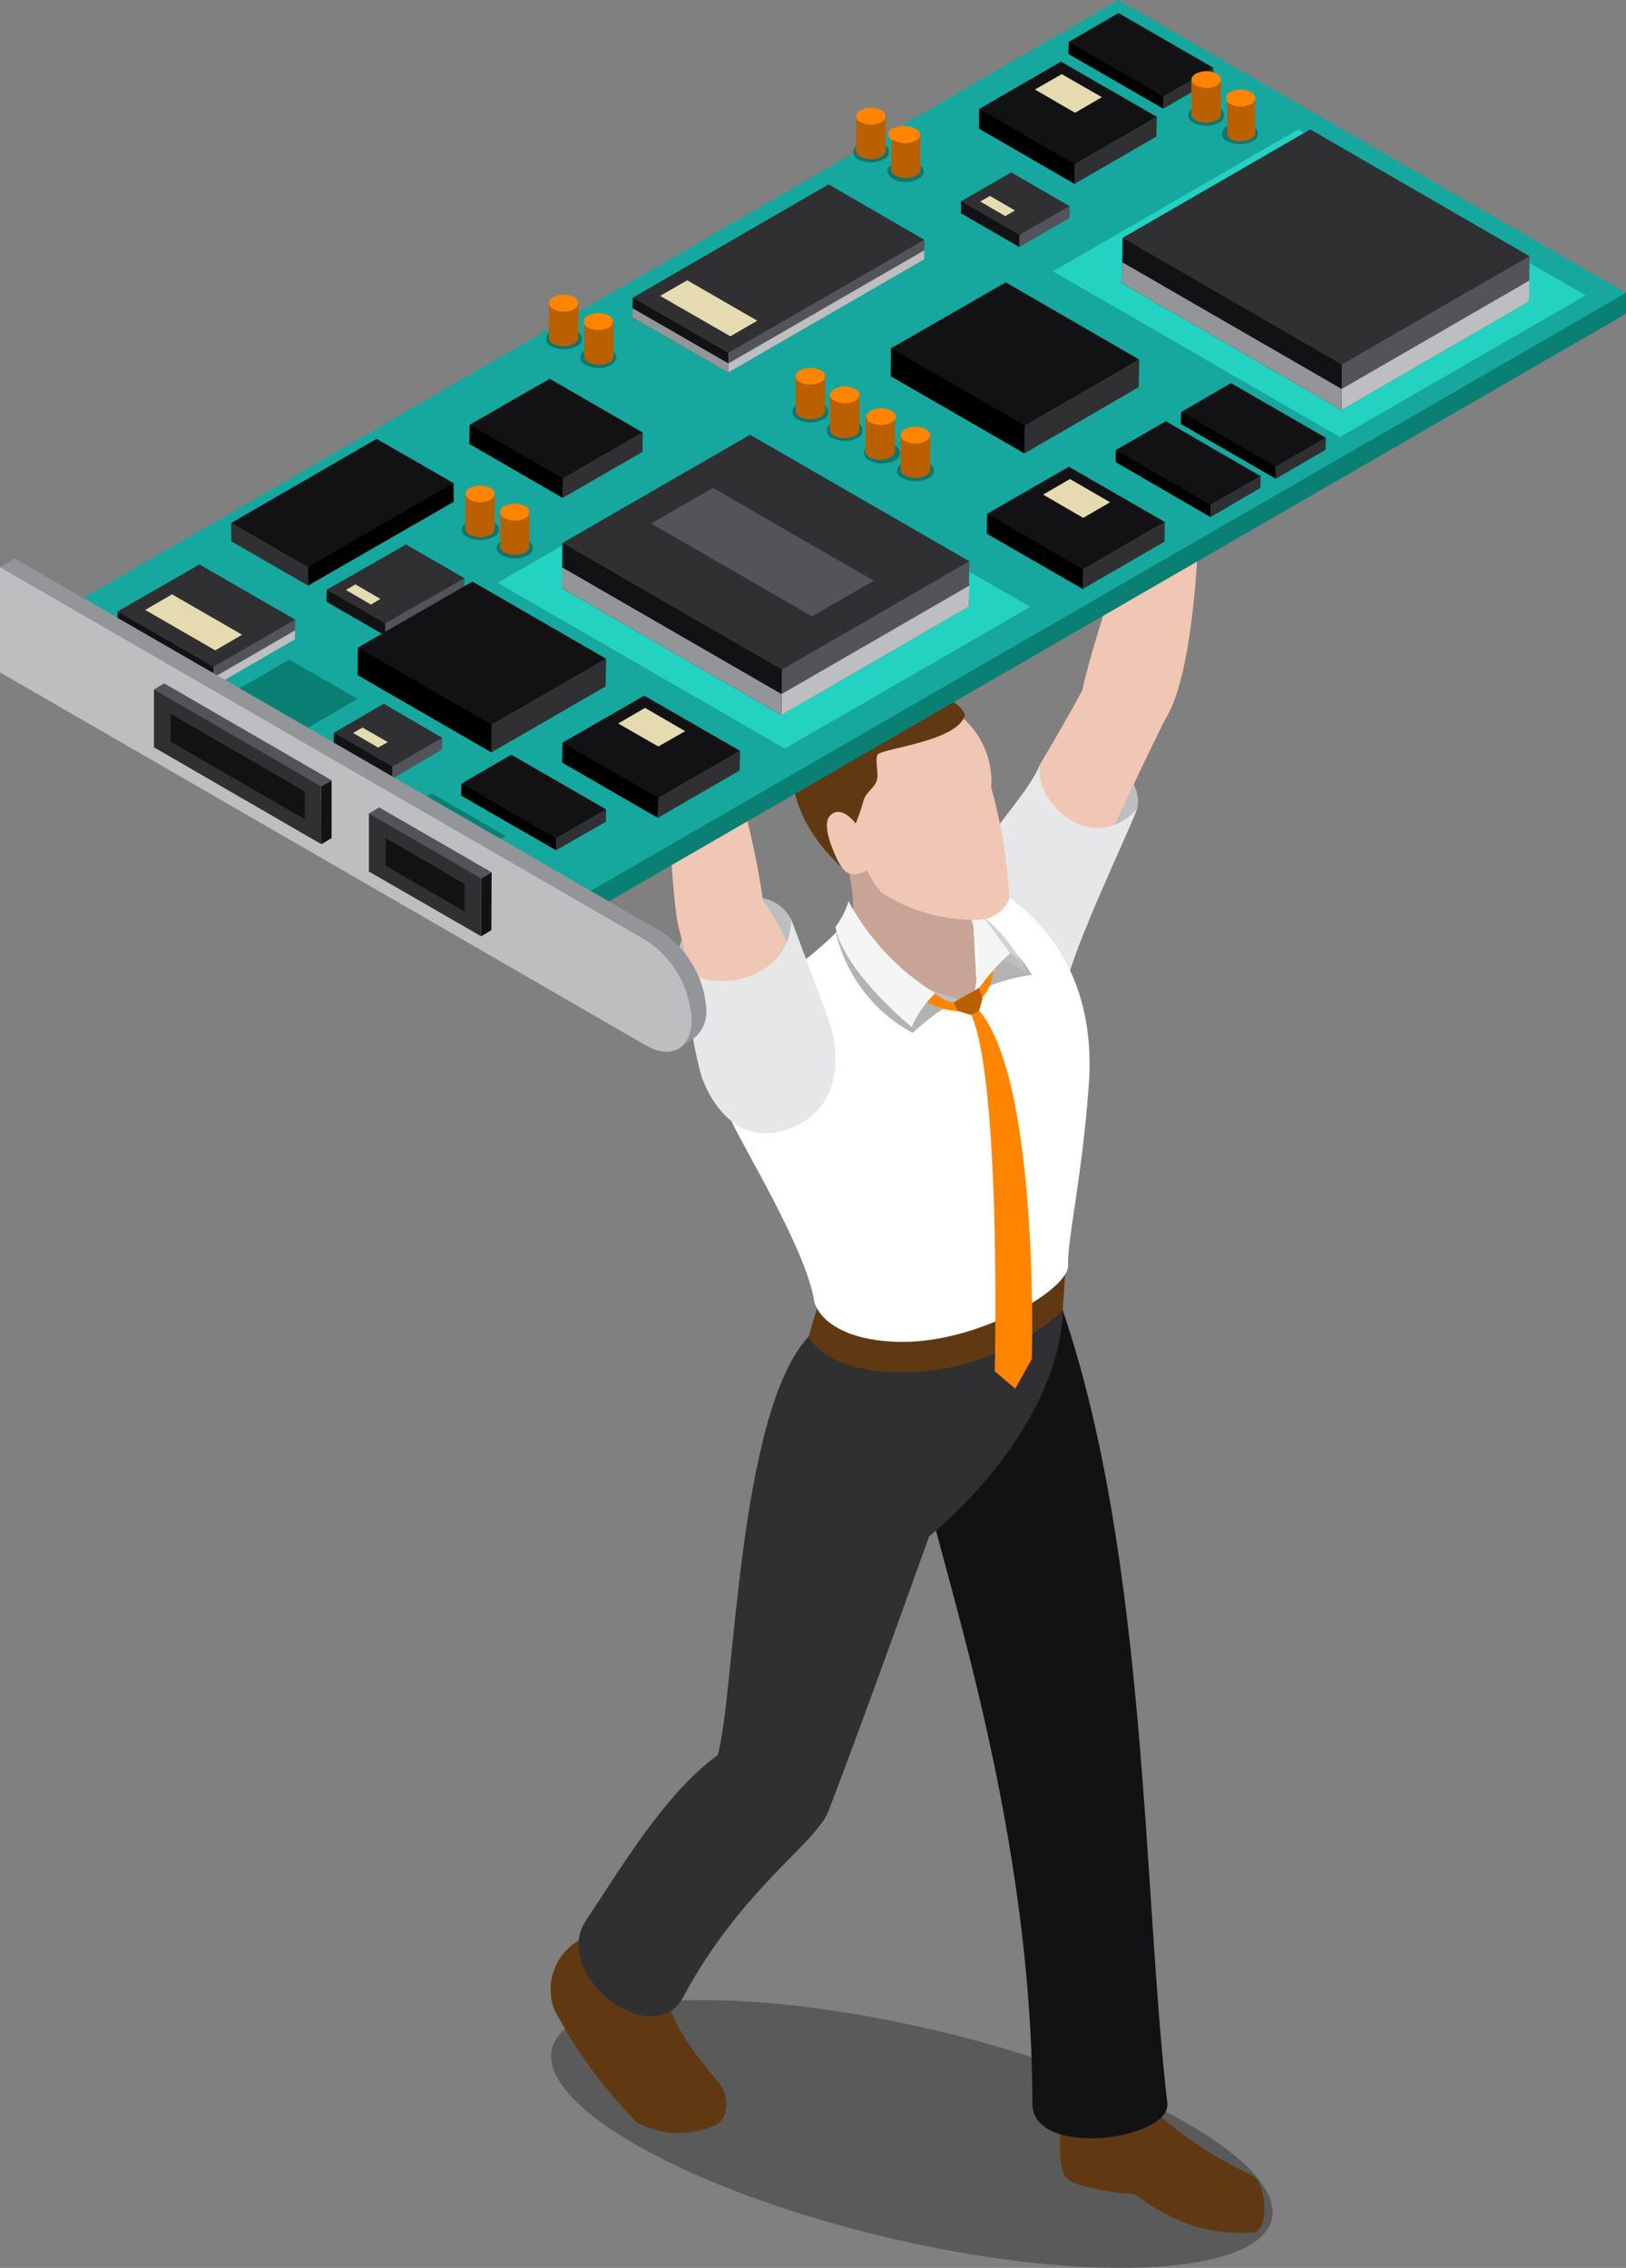 <svg xmlns="http://www.w3.org/2000/svg" viewBox="0 0 63.6 88.68"><rect x="0" y="0" width="63.6" height="88.68" fill="#808080" stroke="none"/><defs><style>.cls-1{opacity:0.3;}.cls-2{fill:#bcbec0;}.cls-3{fill:#f0c6b4;}.cls-4{fill:#e6e7e8;}.cls-5{fill:#c7a496;}.cls-6{fill:#603913;}.cls-7{fill:#121214;}.cls-8{fill:#303033;}.cls-9{fill:#fff;}.cls-10{fill:#ff8400;}.cls-11{fill:#d1d3d4;}.cls-12{fill:#f5f5f5;}.cls-13{fill:#ba6000;}.cls-14{fill:#0a8074;}.cls-15{fill:#16a89f;}.cls-16{fill:#24d2c1;}.cls-17{fill:#535359;}.cls-18{fill:#e6dab0;}.cls-19{fill:#939598;}</style></defs><title>img_chosen_03</title><g id="レイヤー_2" data-name="レイヤー 2"><g id="Layer_1" data-name="Layer 1"><path class="cls-1" d="M21.56,80.49c.16,2.39,6.61,5.65,14.4,7.28s14,1,13.81-1.37-6.61-5.65-14.4-7.28S21.4,78.1,21.56,80.49Z"/><path class="cls-2" d="M40.69,29.87s.76-1.29,2.64-.17c1.53.91,1.14,1.94,1.14,1.94l-1,1.67-2.71-.51-.37-1.52Z"/><path class="cls-3" d="M40.69,29.87S41.8,28,42.33,27c.57-2.62,2.72-8.51,2.72-8.51a14,14,0,0,1-.9-2.13c0-.34.21-2.34.61-2.42s.32,1.67.4,1.71c.56-.22.64-1.34.64-1.34s0-2,.59-2.21,1.81,2.49,1.8,3A34.74,34.74,0,0,1,46.93,19s0,6.77-1.28,9c-.46.83-2.68,5.59-2.68,5.59l-2.92-1.5Z"/><path class="cls-4" d="M38.49,38.33c-2-.91-1.24-3.2-.93-3.82.83-1.68,2.66-3.43,3.13-4.65-.34,1.41,2,3.72,3.79,1.77C44,32.87,42,37,41.67,38.64,41.44,40,40.66,39.35,38.49,38.33Z"/><path class="cls-5" d="M33.19,34a9.15,9.15,0,0,1,.19,1.59l.25,1.76,2.73,2.92,3.12-.61V37.27L37.68,32.8l-4,.17A4.68,4.68,0,0,1,33.19,34Z"/><path class="cls-6" d="M45.19,82.59A15.82,15.82,0,0,0,49,85.07c.51.24.7,2.16,0,2.22a6.61,6.61,0,0,1-2.22-.22,8.23,8.23,0,0,1-2.38-1.26s-2.23-.18-2.68-.64-.18-2.45-.18-2.45A27.77,27.77,0,0,1,45.19,82.59Z"/><path class="cls-7" d="M41.57,51.24c3.32,9.72,3.14,22.91,4.09,31,.16,1.42-5.28,2.2-5.28,0,0-11.55-4.06-22.3-4.23-24.52S41.05,50.33,41.57,51.24Z"/><path class="cls-6" d="M26,77.56c.09,1.73,1.83,3.44,2.23,4.05.24.37.3,1.24-.25,1.49A3.46,3.46,0,0,1,24.92,83a18.52,18.52,0,0,1-3.25-4.44,2.23,2.23,0,0,1,1.17-2.79S26.06,77.25,26,77.56Z"/><path class="cls-8" d="M31.63,52.26c-2.8,3-2.88,14.07-3.56,16.37-2.1,1.53-3.82,4.48-5.14,6.45-1.44,2.14,2.61,5.2,3.8,3,2.24-4.18,5.18-6,5.67-7.25,1.44-3.75,3.94-10.75,3.94-10.75s5-3.94,5.24-8.81C41.7,50.18,31.9,52,31.63,52.26Z"/><path class="cls-6" d="M41.67,49.69l-.1,1.55a9.31,9.31,0,0,1-7.28,2.36c-2.14-.23-2.66-1.34-2.66-1.34L32,51Z"/><path class="cls-9" d="M29.34,39.32c.48-.56,2.59-2,3.5-3L36.09,39l1.92.37.21-.48L38,34.75h.88s4.12,1.89,3.71,7.64c-.26,3.66-.86,6.14-.81,7.08s-3.45,3-6.45,3c-2.37,0-3.37-.94-3.49-1.64-.33-2-2.84-6.09-3.23-7S29.85,40.44,29.34,39.32Z"/><path class="cls-1" d="M38.19,38.77a7.42,7.42,0,0,1,2.17-.65A4.79,4.79,0,0,0,39,36.63l-.39.21S38.3,38.55,38.19,38.77Z"/><path class="cls-1" d="M37.49,39.09a8.78,8.78,0,0,0-1.79,1.3,6,6,0,0,1-3-3.91l3.4,2.47Z"/><path class="cls-10" d="M38,39.69c1.17,2.75.91,13.93.91,13.93l.8.68.65-1.16s.31-10.83-2.06-13.62a.37.37,0,0,0-.33-.2A.79.79,0,0,1,38,39.69Z"/><path class="cls-11" d="M40.14,38a6,6,0,0,0-1.86-2.3,7.28,7.28,0,0,0,.64,1.36Z"/><path class="cls-2" d="M39.48,37.27c.38.12.66.73.66.73s-.76-.39-1-.47Z"/><path class="cls-10" d="M38.29,38.63s.36-.45.35-.69c0-.07.18,0,.2,0A1.71,1.71,0,0,1,38.43,39l-.16-.21Z"/><path class="cls-12" d="M38.08,38.95a5.9,5.9,0,0,0-.58-4.2,23.6,23.6,0,0,1,2,2.53A9.18,9.18,0,0,0,38.08,38.95Z"/><path class="cls-10" d="M37.3,39.2a8,8,0,0,1-1.23-.65.27.27,0,0,0-.28.34,3.11,3.11,0,0,0,1.67.65l0-.24Z"/><path class="cls-2" d="M36.57,38.85c.78.58,1.11.29,1.11.29a16.18,16.18,0,0,1-3.1-1.29,2.56,2.56,0,0,0,1.46,1A3.71,3.71,0,0,0,36.57,38.85Z"/><polygon class="cls-13" points="37.3 39.2 38.29 38.63 38.43 39.05 38.3 39.52 37.99 39.69 37.46 39.53 37.3 39.2"/><path class="cls-12" d="M32.68,36.24a3.11,3.11,0,0,0,.51-1,9.58,9.58,0,0,0,3.39,3.6,4.1,4.1,0,0,0-.92,1.32S33,38,32.68,36.24Z"/><path class="cls-3" d="M36.84,27.54a3.32,3.32,0,0,1,1.93,3.25,19.88,19.88,0,0,1,.71,4.36,1.32,1.32,0,0,1-1.13.81,6.65,6.65,0,0,1-3.86-1.05,2.92,2.92,0,0,1-.57-.88s-.68.42-1-.14a7.91,7.91,0,0,1-1.23-2.69l1-2.42,2.06-1.47S36.51,27.45,36.84,27.54Z"/><path class="cls-2" d="M26.54,37.64s-.37-1.2,1.6-2.17c2.17-1.07,2.81.5,2.81.5l.2,2-1.69,1.45-2.13-.33Z"/><path class="cls-3" d="M27.18,38.53s-.34-1.07-.64-2.29-.37-5.75-.83-7.9a3.92,3.92,0,0,0,2.13-.48,31,31,0,0,1,2,7.33A11.2,11.2,0,0,1,31,37.34l-.82,1.55-2,.42Z"/><path class="cls-4" d="M30.65,44.21c-2.06.62-3.06-1.56-3.24-2.23-.5-1.81-.41-3.13-.87-4.35.69,1.27,4.35,1,4.41-1.67.47,1.24,1.18,3.16,1.49,4C32.88,41.26,32.94,43.52,30.65,44.21Z"/><path class="cls-6" d="M32.89,33.89s-.86-1.55-.42-2,1,.31,1,.31a7.89,7.89,0,0,0,.3-.87c.07-.31.36-.46.5-.75s-.07-.83.06-1.07,3.09-.51,3.4-1.52c.13-.44-3-2.69-5.8.19C29.42,30.86,32.89,33.89,32.89,33.89Z"/><path class="cls-3" d="M25.71,28.34s-1.95-.88-2.39-1.19a8.61,8.61,0,0,1-1.22-1.47c-.11-.13-.29-1.64.06-1.69a5,5,0,0,1,2.5.77A2.36,2.36,0,0,1,25.15,26a13.19,13.19,0,0,1,2.37,1.22c.24.16.32.67.32.67l-.25.62-1.4.28Z"/><polygon class="cls-14" points="1.67 25.11 1.67 24.3 63.6 11.45 63.6 12.27 21.52 36.57 1.67 25.11"/><polygon class="cls-15" points="1.67 24.3 43.75 0 63.6 11.45 21.52 35.75 1.67 24.3"/><polygon class="cls-14" points="9.04 27.1 11.32 25.79 13.99 27.33 11.71 28.65 9.04 27.1"/><polygon class="cls-16" points="19.46 22.79 29.06 17.25 40.3 23.73 30.7 29.27 19.46 22.79"/><polygon class="cls-16" points="41.19 10.61 50.78 5.06 62.02 11.55 52.41 17.09 41.19 10.61"/><polygon class="cls-17" points="15.35 29.98 17.3 28.85 17.29 29.31 15.34 30.45 15.35 29.98"/><polygon class="cls-7" points="13.06 28.65 15.26 29.51 15.35 29.98 15.34 30.45 13.05 29.13 13.06 28.65"/><polygon class="cls-8" points="13.06 28.65 15.01 27.52 17.3 28.85 15.35 29.98 13.06 28.65"/><polygon class="cls-18" points="14.79 29.23 15.17 29.02 14.18 28.45 13.81 28.66 14.79 29.23"/><polygon class="cls-17" points="15.07 24.38 18.17 22.61 18.16 23.07 15.06 24.85 15.07 24.38"/><polygon class="cls-7" points="12.78 23.06 14.98 23.91 15.07 24.38 15.06 24.85 12.77 23.53 12.78 23.06"/><polygon class="cls-8" points="12.78 23.06 15.88 21.29 18.17 22.61 15.07 24.38 12.78 23.06"/><polygon class="cls-18" points="14.51 23.64 14.88 23.42 13.9 22.85 13.53 23.07 14.51 23.64"/><polygon class="cls-17" points="39.88 9.19 41.84 8.06 41.83 8.53 39.87 9.66 39.88 9.19"/><polygon class="cls-7" points="37.59 7.87 39.79 8.72 39.88 9.19 39.87 9.66 37.59 8.34 37.59 7.87"/><polygon class="cls-8" points="37.59 7.87 39.55 6.74 41.84 8.06 39.88 9.19 37.59 7.87"/><polygon class="cls-18" points="39.32 8.45 39.7 8.23 38.72 7.66 38.34 7.88 39.32 8.45"/><polygon class="cls-17" points="8.35 26.08 11.55 24.23 11.54 25 8.34 26.85 8.35 26.08"/><polygon class="cls-2" points="8.34 26.5 11.54 24.65 11.54 25 8.34 26.85 8.34 26.5"/><polygon class="cls-7" points="4.6 23.91 8.21 25.32 8.35 26.08 8.34 26.85 4.59 24.69 4.6 23.91"/><polygon class="cls-19" points="4.59 24.33 8.34 26.5 8.34 26.85 4.59 24.69 4.59 24.33"/><polygon class="cls-8" points="4.6 23.91 7.8 22.07 11.55 24.23 8.35 26.08 4.6 23.91"/><polygon class="cls-18" points="8.42 25.43 9.47 24.82 6.73 23.24 5.68 23.85 8.42 25.43"/><polygon class="cls-17" points="28.49 13.8 36.16 9.38 36.15 10.14 28.48 14.57 28.49 13.8"/><polygon class="cls-2" points="28.49 14.21 36.15 9.79 36.15 10.14 28.48 14.57 28.49 14.21"/><polygon class="cls-7" points="24.75 11.64 28.35 13.04 28.49 13.8 28.48 14.57 24.73 12.41 24.75 11.64"/><polygon class="cls-19" points="24.74 12.05 28.49 14.21 28.48 14.57 24.73 12.41 24.74 12.05"/><polygon class="cls-8" points="24.75 11.64 32.41 7.21 36.16 9.38 28.49 13.8 24.75 11.64"/><polygon class="cls-18" points="28.57 13.15 29.62 12.54 26.88 10.96 25.82 11.57 28.57 13.15"/><polygon class="cls-8" points="25.75 31.2 28.95 29.36 28.93 30.13 25.73 31.98 25.75 31.2"/><polygon points="22 29.04 25.61 30.44 25.75 31.2 25.73 31.98 21.99 29.82 22 29.04"/><polygon class="cls-7" points="22 29.04 25.2 27.2 28.95 29.36 25.75 31.2 22 29.04"/><polygon class="cls-18" points="25.75 29.19 26.8 28.59 25.23 27.68 24.18 28.29 25.75 29.19"/><polygon class="cls-8" points="19.23 28.34 23.71 25.76 23.69 26.84 19.22 29.42 19.23 28.34"/><polygon points="14 25.32 19.04 27.27 19.23 28.34 19.22 29.42 13.99 26.4 14 25.32"/><polygon class="cls-7" points="14 25.32 18.48 22.74 23.71 25.76 19.23 28.34 14 25.32"/><polygon class="cls-8" points="40.09 16.64 44.56 14.06 44.54 15.14 40.07 17.73 40.09 16.64"/><polygon points="34.85 13.62 39.9 15.57 40.09 16.64 40.07 17.73 34.84 14.71 34.85 13.62"/><polygon class="cls-7" points="34.85 13.62 39.34 11.04 44.56 14.06 40.09 16.64 34.85 13.62"/><polygon class="cls-8" points="22.02 18.71 25.14 16.91 25.13 17.67 22.01 19.47 22.02 18.71"/><polygon points="18.37 16.61 21.89 17.97 22.02 18.71 22.01 19.47 18.36 17.36 18.37 16.61"/><polygon class="cls-7" points="18.37 16.61 21.5 14.81 25.14 16.91 22.02 18.71 18.37 16.61"/><polygon class="cls-8" points="42.36 22.26 45.56 20.41 45.55 21.18 42.35 23.03 42.36 22.26"/><polygon points="38.61 20.09 42.22 21.49 42.36 22.26 42.35 23.03 38.6 20.87 38.61 20.09"/><polygon class="cls-7" points="38.61 20.09 41.81 18.25 45.56 20.41 42.36 22.26 38.61 20.09"/><polygon class="cls-18" points="42.37 20.25 43.42 19.64 41.85 18.73 40.8 19.34 42.37 20.25"/><polygon class="cls-8" points="21.75 32.78 23.71 31.65 23.7 32.13 21.75 33.25 21.75 32.78"/><polygon points="18.05 30.64 21.16 32.02 21.75 32.78 21.75 33.25 18.04 31.11 18.05 30.64"/><polygon class="cls-7" points="18.05 30.64 20 29.51 23.71 31.65 21.75 32.78 18.05 30.64"/><polygon class="cls-8" points="45.51 3.78 47.46 2.65 47.45 3.12 45.5 4.25 45.51 3.78"/><polygon points="41.8 1.64 44.91 3.02 45.51 3.78 45.5 4.25 41.79 2.11 41.8 1.64"/><polygon class="cls-7" points="41.8 1.64 43.75 0.51 47.46 2.65 45.51 3.78 41.8 1.64"/><polygon class="cls-8" points="12.04 22.18 9.04 20.45 9.05 21.17 12.05 22.9 12.04 22.18"/><polygon points="17.74 18.89 12.96 21.01 12.04 22.18 12.05 22.9 17.75 19.62 17.74 18.89"/><polygon class="cls-7" points="17.74 18.89 14.73 17.16 9.04 20.45 12.04 22.18 17.74 18.89"/><polygon class="cls-8" points="42.04 6.42 45.25 4.57 45.23 5.34 42.03 7.19 42.04 6.42"/><polygon points="38.3 4.26 41.91 5.65 42.04 6.42 42.03 7.19 38.29 5.03 38.3 4.26"/><polygon class="cls-7" points="38.3 4.26 41.5 2.41 45.25 4.57 42.04 6.42 38.3 4.26"/><polygon class="cls-18" points="42.05 4.41 43.1 3.8 41.53 2.9 40.48 3.5 42.05 4.41"/><polygon class="cls-8" points="47.35 19.74 49.31 18.62 49.3 19.08 47.35 20.22 47.35 19.74"/><polygon points="43.64 17.6 46.76 18.98 47.35 19.74 47.35 20.22 43.64 18.07 43.64 17.6"/><polygon class="cls-7" points="43.64 17.6 45.6 16.47 49.31 18.62 47.35 19.74 43.64 17.6"/><polygon class="cls-8" points="49.9 18.25 51.86 17.12 51.85 17.59 49.9 18.72 49.9 18.25"/><polygon points="46.2 16.11 49.31 17.49 49.9 18.25 49.9 18.72 46.19 16.58 46.2 16.11"/><polygon class="cls-7" points="46.2 16.11 48.15 14.98 51.86 17.12 49.9 18.25 46.2 16.11"/><polygon class="cls-14" points="15.98 31.55 16.89 31.02 19.78 32.69 18.86 33.22 15.98 31.55"/><polygon class="cls-17" points="30.59 26.19 37.92 21.95 37.89 23.72 30.56 27.96 30.59 26.19"/><polygon class="cls-2" points="30.57 27.14 37.91 22.9 37.89 23.72 30.56 27.96 30.57 27.14"/><polygon class="cls-7" points="22 21.23 30.26 24.44 30.59 26.19 30.56 27.96 21.98 23 22 21.23"/><polygon class="cls-19" points="21.98 22.18 30.57 27.14 30.56 27.96 21.98 23 21.98 22.18"/><polygon class="cls-8" points="22 21.23 29.34 17 37.92 21.95 30.59 26.19 22 21.23"/><polygon class="cls-17" points="31.76 24.1 34.18 22.71 27.89 19.08 25.47 20.47 31.76 24.1"/><polygon class="cls-17" points="52.49 14.26 59.83 10.02 59.8 11.79 52.47 16.03 52.49 14.26"/><polygon class="cls-2" points="52.48 15.21 59.82 10.97 59.8 11.79 52.47 16.03 52.48 15.21"/><polygon class="cls-7" points="43.91 9.3 52.17 12.51 52.49 14.26 52.47 16.03 43.88 11.07 43.91 9.3"/><polygon class="cls-19" points="43.89 10.25 52.48 15.21 52.47 16.03 43.88 11.07 43.89 10.25"/><polygon class="cls-8" points="43.91 9.3 51.25 5.06 59.83 10.02 52.49 14.26 43.91 9.3"/><path class="cls-1" d="M31.2,16.4a1.1,1.1,0,0,0,1,0,.31.31,0,0,0,0-.58,1.13,1.13,0,0,0-1,0A.31.31,0,0,0,31.2,16.4Z"/><path class="cls-13" d="M32.27,14.71v1.36h0a.29.29,0,0,1-.17.23.9.9,0,0,1-.81,0,.29.29,0,0,1-.17-.23h0V14.71Z"/><path class="cls-10" d="M31.29,14.94a.89.89,0,0,0,.81,0,.24.24,0,0,0,0-.46.89.89,0,0,0-.81,0C31.06,14.61,31.06,14.82,31.29,14.94Z"/><path class="cls-1" d="M32.54,17.12a1.1,1.1,0,0,0,1,0,.31.31,0,0,0,0-.58,1.14,1.14,0,0,0-1,0A.31.31,0,0,0,32.54,17.12Z"/><path class="cls-13" d="M33.61,15.44V16.8h0a.28.28,0,0,1-.17.24.89.89,0,0,1-.81,0,.28.28,0,0,1-.17-.24h0V15.44Z"/><path class="cls-10" d="M32.64,15.67a.88.88,0,0,0,.81,0c.22-.12.22-.33,0-.46a.87.87,0,0,0-.81,0C32.41,15.34,32.41,15.54,32.64,15.67Z"/><path class="cls-1" d="M34,18a1.09,1.09,0,0,0,1,0,.31.31,0,0,0,0-.58,1.1,1.1,0,0,0-1,0A.31.31,0,0,0,34,18Z"/><path class="cls-13" d="M35,16.29v1.36h0a.28.28,0,0,1-.17.23.89.89,0,0,1-.81,0,.28.28,0,0,1-.17-.23h0V16.29Z"/><path class="cls-10" d="M34.06,16.52a.87.87,0,0,0,.81,0c.23-.13.23-.34,0-.46a.89.89,0,0,0-.81,0A.24.24,0,0,0,34.06,16.52Z"/><path class="cls-1" d="M35.31,18.7a1.1,1.1,0,0,0,1,0,.3.3,0,0,0,0-.58,1.09,1.09,0,0,0-1,0A.3.3,0,0,0,35.31,18.7Z"/><path class="cls-13" d="M36.38,17v1.36h0a.28.28,0,0,1-.17.23.9.9,0,0,1-.81,0,.28.28,0,0,1-.17-.23h0V17Z"/><path class="cls-10" d="M35.4,17.25a.91.91,0,0,0,.81,0c.23-.13.23-.34,0-.47a.89.89,0,0,0-.81,0A.25.25,0,0,0,35.4,17.25Z"/><path class="cls-1" d="M46.68,4.8a1.11,1.11,0,0,0,1,0,.31.31,0,0,0,0-.58,1.13,1.13,0,0,0-1,0C46.41,4.38,46.41,4.64,46.68,4.8Z"/><path class="cls-13" d="M47.75,3.11V4.47h0a.28.28,0,0,1-.17.23.9.9,0,0,1-.81,0,.28.28,0,0,1-.17-.23h0V3.11Z"/><path class="cls-10" d="M46.78,3.34a.87.87,0,0,0,.81,0c.22-.13.22-.33,0-.46a.9.9,0,0,0-.81,0C46.55,3,46.55,3.22,46.78,3.34Z"/><path class="cls-1" d="M48,5.52a1.1,1.1,0,0,0,1,0,.31.31,0,0,0,0-.58,1.12,1.12,0,0,0-1,0A.31.31,0,0,0,48,5.52Z"/><path class="cls-13" d="M49.1,3.84V5.2h0a.28.28,0,0,1-.17.23.9.9,0,0,1-.81,0A.28.28,0,0,1,48,5.2h0V3.84Z"/><path class="cls-10" d="M48.12,4.07a.91.91,0,0,0,.81,0c.23-.13.23-.34,0-.47a.9.9,0,0,0-.81,0A.25.25,0,0,0,48.12,4.07Z"/><path class="cls-1" d="M18.29,21a1.1,1.1,0,0,0,1,0,.3.3,0,0,0,0-.58,1.1,1.1,0,0,0-1,0A.3.3,0,0,0,18.29,21Z"/><path class="cls-13" d="M19.35,19.31v1.36h0a.3.3,0,0,1-.17.24.92.92,0,0,1-.81,0,.3.3,0,0,1-.17-.24h0V19.31Z"/><path class="cls-10" d="M18.38,19.54a.88.88,0,0,0,.81,0,.25.25,0,0,0,0-.46.91.91,0,0,0-.81,0C18.15,19.2,18.16,19.41,18.38,19.54Z"/><path class="cls-1" d="M19.64,21.72a1.12,1.12,0,0,0,1,0,.31.31,0,0,0,0-.58,1.11,1.11,0,0,0-1,0C19.35,21.3,19.35,21.56,19.64,21.72Z"/><path class="cls-13" d="M20.71,20v1.36h0a.29.29,0,0,1-.17.24.89.89,0,0,1-.81,0,.28.28,0,0,1-.17-.24h0V20Z"/><path class="cls-10" d="M19.73,20.26a.88.88,0,0,0,.81,0,.25.25,0,0,0,0-.47.9.9,0,0,0-.81,0A.25.25,0,0,0,19.73,20.26Z"/><path class="cls-1" d="M21.56,13.54a1.12,1.12,0,0,0,1,0,.31.31,0,0,0,0-.58,1.1,1.1,0,0,0-1,0A.31.31,0,0,0,21.56,13.54Z"/><path class="cls-13" d="M22.62,11.85v1.36h0a.29.29,0,0,1-.17.23.9.9,0,0,1-.81,0,.28.28,0,0,1-.17-.23h0V11.85Z"/><path class="cls-10" d="M21.64,12.09a.89.89,0,0,0,.81,0,.25.25,0,0,0,0-.47.92.92,0,0,0-.81,0A.25.25,0,0,0,21.64,12.09Z"/><path class="cls-1" d="M22.9,14.27a1.1,1.1,0,0,0,1,0c.28-.17.28-.42,0-.58a1.08,1.08,0,0,0-1,0C22.62,13.84,22.62,14.1,22.9,14.27Z"/><path class="cls-13" d="M24,12.58v1.36h0a.29.29,0,0,1-.17.23.9.9,0,0,1-.81,0,.28.28,0,0,1-.17-.23h0V12.58Z"/><path class="cls-10" d="M23,12.81a.9.9,0,0,0,.81,0,.25.25,0,0,0,0-.47.89.89,0,0,0-.81,0A.25.25,0,0,0,23,12.81Z"/><path class="cls-1" d="M33.57,6.23a1.09,1.09,0,0,0,1,0,.31.31,0,0,0,0-.58,1.11,1.11,0,0,0-1,0A.31.31,0,0,0,33.57,6.23Z"/><path class="cls-13" d="M34.64,4.54V5.9h0a.29.29,0,0,1-.17.23.9.9,0,0,1-.81,0,.28.28,0,0,1-.17-.23h0V4.54Z"/><path class="cls-10" d="M33.66,4.78a.91.91,0,0,0,.81,0,.25.25,0,0,0,0-.47.91.91,0,0,0-.81,0A.25.25,0,0,0,33.66,4.78Z"/><path class="cls-1" d="M34.92,7a1.1,1.1,0,0,0,1,0c.28-.16.28-.42,0-.58a1.13,1.13,0,0,0-1,0C34.64,6.54,34.64,6.79,34.92,7Z"/><path class="cls-13" d="M36,5.27V6.63h0a.29.29,0,0,1-.16.23.89.89,0,0,1-.81,0,.29.29,0,0,1-.17-.23h0V5.27Z"/><path class="cls-10" d="M35,5.5a.88.88,0,0,0,.81,0,.24.24,0,0,0,0-.46A.9.9,0,0,0,35,5,.24.24,0,0,0,35,5.5Z"/><path class="cls-19" d="M27.63,39.51a3.94,3.94,0,0,0-1.78-3.09L.58,21.84,0,22.18,25.85,40.54a1.59,1.59,0,0,0,.75.24l0,.16.6-.39A1.35,1.35,0,0,0,27.63,39.51Z"/><path class="cls-2" d="M25.27,36.77,0,22.18v4.11L25.27,40.88c1,.57,1.78.11,1.78-1A3.93,3.93,0,0,0,25.27,36.77Z"/><polygon class="cls-7" points="12.56 30.75 12.57 33.01 12.97 32.77 12.97 30.51 12.56 30.75"/><polygon class="cls-17" points="6.02 26.96 8.77 28.97 12.56 30.75 12.97 30.51 6.42 26.72 6.02 26.96"/><polygon class="cls-8" points="6.02 26.96 6.02 29.22 12.57 33.01 12.56 30.75 6.02 26.96"/><polygon class="cls-7" points="6.67 27.91 6.67 29 11.92 32.03 11.92 30.95 6.67 27.91"/><polygon class="cls-7" points="18.82 34.35 18.82 36.61 19.22 36.37 19.23 34.11 18.82 34.35"/><polygon class="cls-17" points="14.43 31.81 17.18 33.82 18.82 34.35 19.23 34.11 14.83 31.57 14.43 31.81"/><polygon class="cls-8" points="14.43 31.81 14.43 34.08 18.82 36.61 18.82 34.35 14.43 31.81"/><polygon class="cls-7" points="15.08 32.77 15.08 33.85 18.17 35.64 18.17 34.56 15.08 32.77"/></g></g></svg>